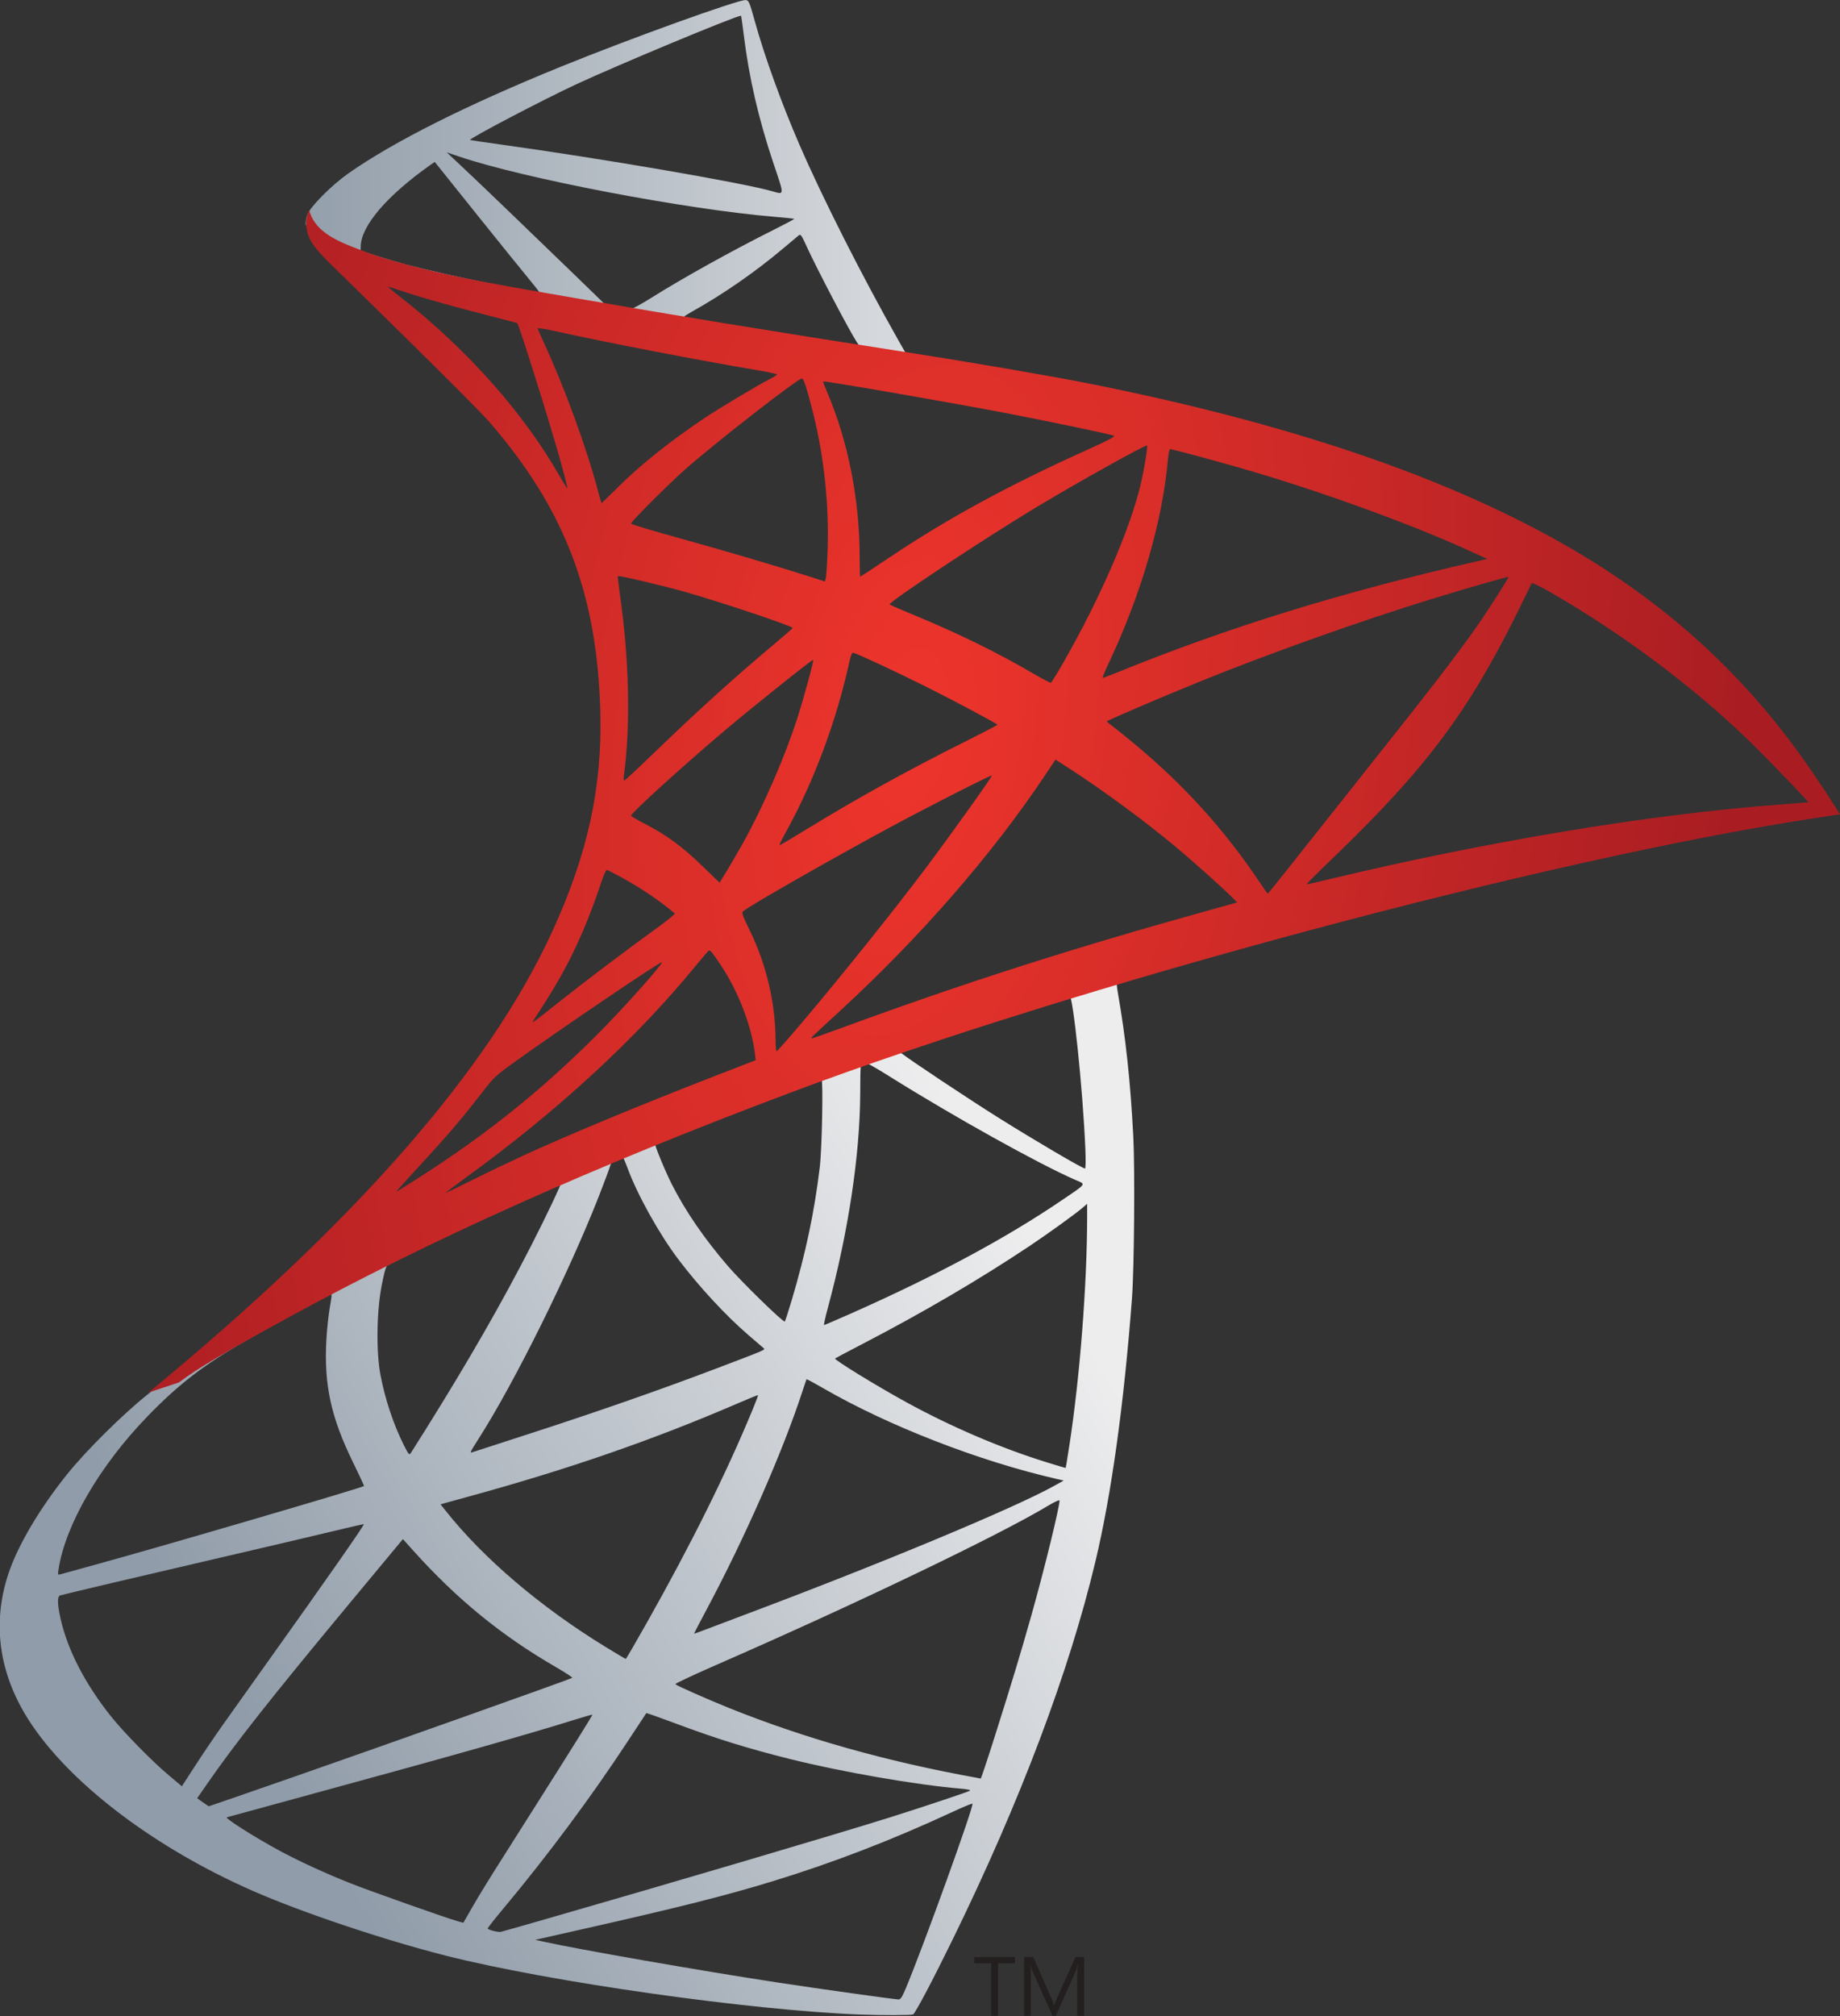 <?xml version="1.0" encoding="UTF-8" standalone="no"?>
<!-- Created with Inkscape (http://www.inkscape.org/) -->

<svg
   width="343.64"
   height="376.362"
   id="svg3614"
   version="1.1"
   inkscape:version="1.2.1 (9c6d41e, 2022-07-14)"
   sodipodi:docname="mssql.svg"
   xmlns:inkscape="http://www.inkscape.org/namespaces/inkscape"
   xmlns:sodipodi="http://sodipodi.sourceforge.net/DTD/sodipodi-0.dtd"
   xmlns:xlink="http://www.w3.org/1999/xlink"
   xmlns="http://www.w3.org/2000/svg"
   xmlns:svg="http://www.w3.org/2000/svg"
   xmlns:rdf="http://www.w3.org/1999/02/22-rdf-syntax-ns#"
   xmlns:cc="http://creativecommons.org/ns#"
   xmlns:dc="http://purl.org/dc/elements/1.1/">
  <rect width="100%" height="100%" fill="#333333" stroke="none"/>
  <defs
     id="defs3616">
    <inkscape:perspective
       sodipodi:type="inkscape:persp3d"
       inkscape:vp_x="0 : 342.54266 : 1"
       inkscape:vp_y="0 : 1000 : 0"
       inkscape:vp_z="744.09448 : 342.54266 : 1"
       inkscape:persp3d-origin="372.04724 : 167.14896 : 1"
       id="perspective3622" />
    <inkscape:perspective
       id="perspective3576"
       inkscape:persp3d-origin="0.5 : -183.3051 : 1"
       inkscape:vp_z="1 : -183.13843 : 1"
       inkscape:vp_y="0 : 1000 : 0"
       inkscape:vp_x="0 : -183.13843 : 1"
       sodipodi:type="inkscape:persp3d" />
    <linearGradient
       gradientTransform="matrix(0.67,0,0,0.67,488.256,811.455)"
       y2="-258.964"
       x2="-23.847"
       y1="-29.89"
       x1="-411.527"
       gradientUnits="userSpaceOnUse"
       id="linearGradient2851"
       xlink:href="#linearGradient3649-2"
       inkscape:collect="always" />
    <linearGradient
       id="linearGradient3649-2">
      <stop
         id="stop3651-1"
         offset="0"
         style="stop-color:#909ca9;stop-opacity:1;" />
      <stop
         id="stop3653-6"
         offset="1"
         style="stop-color:#ededee;stop-opacity:1;" />
    </linearGradient>
    <linearGradient
       gradientTransform="matrix(0.67,0,0,0.67,488.256,811.455)"
       y2="-889.058"
       x2="-135.859"
       y1="-889.058"
       x1="-447.797"
       gradientUnits="userSpaceOnUse"
       id="linearGradient2848"
       xlink:href="#linearGradient3672-8"
       inkscape:collect="always" />
    <linearGradient
       id="linearGradient3672-8">
      <stop
         id="stop3674-5"
         offset="0"
         style="stop-color:#939fab;stop-opacity:1;" />
      <stop
         id="stop3676-7"
         offset="1"
         style="stop-color:#dcdee1;stop-opacity:1;" />
    </linearGradient>
    <radialGradient
       r="414.156"
       fy="-245.428"
       fx="-1259.098"
       cy="-245.428"
       cx="-1259.098"
       gradientTransform="matrix(-0.644,-0.097,0.194,-1.285,-377.154,-44.777)"
       gradientUnits="userSpaceOnUse"
       id="radialGradient2845"
       xlink:href="#linearGradient3629-6"
       inkscape:collect="always" />
    <linearGradient
       id="linearGradient3629-6">
      <stop
         id="stop3631-1"
         offset="0"
         style="stop-color:#ee352c;stop-opacity:1;" />
      <stop
         id="stop3633-8"
         offset="1"
         style="stop-color:#a91d22;stop-opacity:1;" />
    </linearGradient>
  </defs>
  <sodipodi:namedview
     id="base"
     pagecolor="#ffffff"
     bordercolor="#666666"
     borderopacity="1.0"
     inkscape:pageopacity="0.0"
     inkscape:pageshadow="2"
     inkscape:zoom="0.63260803"
     inkscape:cx="103.53963"
     inkscape:cy="279.79411"
     inkscape:document-units="px"
     inkscape:current-layer="g3545"
     showgrid="false"
     inkscape:window-width="1309"
     inkscape:window-height="700"
     inkscape:window-x="73"
     inkscape:window-y="38"
     inkscape:window-maximized="0"
     showguides="true"
     inkscape:guide-bbox="true"
     inkscape:showpageshadow="2"
     inkscape:pagecheckerboard="0"
     inkscape:deskcolor="#d1d1d1" />
  <g
     inkscape:label="Ebene 1"
     inkscape:groupmode="layer"
     id="layer1"
     transform="translate(-241.649,-218.679)">
    <g
       transform="matrix(0.872,0,0,0.872,-814.021,35.445)"
       id="g3545">
      <g
         transform="matrix(0.653,0,0,0.653,1153.125,109.927)"
         inkscape:label="Ebene 1"
         id="layer1-2">
        <path
           style="fill:url(#linearGradient2851);fill-opacity:1"
           d="m 469.039,461.903 -132.344,43.159 -115.055,50.819 -32.233,8.519 c -8.172,7.768 -16.844,15.657 -26.08,23.693 -10.152,8.834 -19.699,16.84 -26.959,22.626 -8.084,6.443 -20.103,18.369 -26.247,26.017 -9.14,11.377 -16.288,23.51 -19.361,32.84 -5.529,16.787 -2.835,33.789 7.828,49.48 13.621,20.044 40.737,40.409 72.273,54.273 16.086,7.072 43.232,16.188 63.587,21.328 33.922,8.566 99.482,17.873 135.588,19.256 7.323,0.28 17.071,0.254 17.519,-0.042 0.792,-0.523 6.413,-11.167 12.935,-24.489 22.19,-45.33 38.245,-87.825 46.885,-124.118 5.231,-21.976 9.309,-51.28 11.951,-86.025 0.74,-9.733 1.008,-42.194 0.44,-53.227 -0.925,-17.953 -2.507,-32.587 -5.044,-46.947 -0.372,-2.105 -0.509,-3.956 -0.314,-4.123 0.368,-0.316 1.618,-0.717 17.875,-5.442 l -3.244,-7.598 z m -30.245,17.749 c 1.203,0 4.401,30.671 5.233,50.129 0.177,4.135 0.141,6.782 -0.105,6.782 -0.79,0 -16.949,-9.489 -28.403,-16.682 -10.003,-6.282 -28.985,-18.896 -32.003,-21.265 -0.952,-0.748 -0.852,-0.784 7.326,-3.6 13.913,-4.791 46.901,-15.363 47.952,-15.363 z m -67.417,22.124 c 0.855,-0.002 3.184,1.283 8.686,4.73 20.642,12.931 48.595,28.489 60.573,33.719 3.714,1.622 4.138,0.993 -4.416,6.802 -18.234,12.382 -40.904,24.557 -68.736,36.922 -4.851,2.155 -8.96,3.914 -9.126,3.914 -0.166,0 0.376,-2.461 1.193,-5.484 6.742,-24.941 10.547,-50.116 10.654,-70.306 0.053,-9.985 0.056,-10.038 1.005,-10.277 0.044,-0.011 0.11,-0.021 0.167,-0.021 z m -13.877,5.295 c 0.597,0.6 0.165,22.976 -0.565,29.073 -1.751,14.627 -4.613,28.155 -9.189,43.536 -1.093,3.675 -2.118,6.843 -2.281,7.033 -0.397,0.461 -14.08,-12.871 -18.628,-18.147 -7.771,-9.015 -13.919,-17.97 -18.398,-26.791 -2.276,-4.483 -5.906,-13.338 -5.568,-13.584 1.537,-1.116 54.253,-21.496 54.629,-21.119 z m -65.366,25.766 c 0.123,0.012 0.219,0.046 0.272,0.105 0.197,0.217 0.894,1.843 1.549,3.621 3.187,8.656 10.354,21.516 16.577,29.742 6.795,8.981 15.653,18.551 23.066,24.907 2.38,2.041 4.601,3.946 4.919,4.228 0.635,0.563 0.848,0.467 -15.468,6.656 -18.909,7.172 -39.503,14.355 -63.148,21.998 -9.01,2.913 -16.637,5.374 -16.933,5.484 -0.901,0.334 -0.624,-0.221 2.009,-4.333 11.748,-18.342 29.546,-54.222 39.496,-79.599 1.726,-4.402 3.368,-8.81 3.663,-9.796 0.433,-1.448 0.859,-1.941 2.219,-2.554 0.752,-0.339 1.41,-0.497 1.779,-0.46 z m -20.031,8.268 c 0.266,0.234 -4.806,10.946 -9.796,20.679 -9.678,18.88 -20.348,37.459 -34.515,60.134 -2.444,3.912 -4.697,7.489 -5.002,7.933 -0.503,0.73 -0.709,0.49 -2.26,-2.595 -3.391,-6.745 -6.233,-15.256 -7.702,-23.17 -1.455,-7.833 -1.207,-21.394 0.544,-29.805 1.301,-6.249 1.244,-6.111 4.186,-7.619 12.722,-6.52 54.131,-25.921 54.545,-25.556 z m 172.531,7.012 v 4.249 c -0.021,22.316 -2.404,52.869 -5.861,75.162 -0.607,3.912 -1.132,7.14 -1.172,7.179 -0.04,0.04 -2.86,-0.787 -6.258,-1.842 -15.017,-4.662 -31.297,-11.626 -45.985,-19.675 -9.727,-5.33 -23.795,-13.964 -23.4,-14.358 0.107,-0.107 4.251,-2.303 9.209,-4.877 19.64,-10.195 38.402,-21.185 54.713,-32.087 6.12,-4.09 15.276,-10.71 17.31,-12.496 z m -248.069,29.575 c 0.408,-0.02 0.304,0.754 -0.335,4.437 -0.444,2.561 -0.947,7.4 -1.13,10.737 -0.805,14.628 1.568,25.42 8.833,40.187 2.02,4.106 3.6,7.528 3.516,7.598 -0.727,0.609 -66.88,19.967 -87.678,25.661 -6.165,1.688 -11.553,3.175 -11.993,3.307 -0.722,0.217 -0.786,0.06 -0.523,-1.633 2.278,-14.676 13.473,-33.938 29.114,-50.108 10.399,-10.75 18.725,-17.118 32.882,-25.2 10.16,-5.8 25.94,-14.506 27.105,-14.944 0.078,-0.029 0.151,-0.039 0.209,-0.042 z m 156.038,27.942 c 0.063,-0.075 2.514,1.237 5.442,2.93 21.367,12.357 51.185,23.948 76.606,29.763 l 2.302,0.523 -3.16,1.758 c -13.28,7.369 -57.013,25.565 -101.681,42.322 -6.521,2.446 -12.883,4.845 -14.128,5.337 -1.245,0.493 -2.26,0.831 -2.26,0.733 0,-0.098 1.842,-3.644 4.102,-7.87 12.54,-23.446 25.057,-51.939 31.48,-71.708 0.655,-2.015 1.235,-3.713 1.298,-3.788 z m -15.907,5.212 c 0.069,0.069 -0.713,2.169 -1.737,4.647 -8.717,21.08 -20.139,44.076 -34.703,69.908 -3.706,6.574 -6.83,11.941 -6.949,11.93 -0.119,-0.011 -3.133,-1.794 -6.698,-3.977 -21.213,-12.987 -39.982,-28.973 -52.306,-44.519 l -1.758,-2.198 9.147,-2.512 c 32.626,-8.938 60.293,-18.496 87.804,-30.349 3.896,-1.678 7.132,-2.999 7.2,-2.93 z m 98.813,34.494 c 0.047,0.01 0.063,0.043 0.063,0.084 0,2.224 -5.047,22.802 -9.251,37.696 -3.527,12.493 -6.488,22.265 -11.972,39.58 -2.422,7.647 -4.502,13.888 -4.626,13.856 -0.124,-0.032 -0.705,-0.144 -1.298,-0.251 -29.719,-5.378 -56.338,-12.879 -81.274,-22.898 -6.976,-2.803 -17.05,-7.265 -17.582,-7.786 -0.18,-0.176 5.844,-3.014 13.375,-6.3 45.542,-19.87 92.728,-42.498 108.86,-52.201 1.94,-1.167 3.377,-1.847 3.705,-1.779 z m -228.102,7.807 c 0.244,0.231 -12.495,18.467 -30.287,43.368 -6.184,8.655 -13.448,18.856 -16.138,22.668 -2.689,3.812 -6.758,9.846 -9.063,13.417 l -4.207,6.488 -4.479,-3.768 c -5.256,-4.413 -14.455,-13.782 -18.628,-18.984 -8.588,-10.705 -14.406,-21.97 -16.703,-32.317 -1.06,-4.777 -1.091,-7.211 -0.084,-7.514 1.456,-0.439 28.172,-6.728 53.227,-12.537 13.917,-3.227 30.007,-7.004 35.77,-8.393 5.764,-1.389 10.535,-2.481 10.591,-2.428 z m 12.81,4.898 3.223,3.6 c 14.411,16.053 29.066,28.032 46.947,38.366 3.157,1.824 5.563,3.411 5.358,3.537 -0.744,0.46 -61.833,22.18 -90.085,32.024 -15.933,5.551 -29.021,10.078 -29.094,10.068 -0.072,-0.011 -0.975,-0.601 -1.988,-1.319 l -1.842,-1.319 2.888,-4.165 c 9.374,-13.578 21.151,-28.51 46.926,-59.527 z m 79.829,57.057 c 0.071,-0.088 4.537,1.495 9.942,3.516 13.028,4.872 23.254,8.049 37.089,11.512 16.993,4.253 41.551,8.507 56.094,9.733 2.233,0.188 3.372,0.443 3.014,0.67 -0.675,0.428 -15.4,5.346 -26.226,8.749 -17.185,5.402 -69.702,20.916 -112.523,33.238 -7.944,2.286 -14.735,4.217 -15.091,4.291 -0.959,0.199 -4.312,-0.68 -4.312,-1.13 0,-0.214 2.401,-3.253 5.316,-6.74 14.393,-17.216 28.691,-36.445 40.626,-54.629 3.264,-4.974 5.999,-9.121 6.07,-9.209 z m -17.686,0.502 c 0.129,0.129 -6.966,11.489 -19.445,31.145 -5.269,8.299 -11.243,17.746 -13.291,20.993 -2.048,3.247 -5.048,8.182 -6.656,10.989 l -2.93,5.107 -1.486,-0.398 c -3.586,-0.971 -28.879,-9.906 -35.561,-12.558 -8.281,-3.287 -16.911,-7.256 -23.275,-10.696 -7.952,-4.298 -18.038,-10.675 -17.247,-10.926 0.228,-0.072 13.912,-3.817 30.391,-8.309 43.84,-11.95 68.089,-18.815 83.994,-23.777 2.972,-0.927 5.448,-1.627 5.505,-1.57 z m 124.516,29.198 c 0.094,-0.021 0.138,-0.021 0.147,0 0.415,1.037 -15.815,45.988 -21.747,60.238 -1.329,3.192 -1.82,3.965 -2.512,3.935 -1.679,-0.073 -25.212,-3.364 -39.454,-5.526 -24.933,-3.785 -66.695,-11.078 -77.234,-13.479 l -2.449,-0.544 14.945,-3.37 c 32.032,-7.217 47.416,-11.088 63.022,-15.865 19.682,-6.025 39.172,-13.538 58.857,-22.689 3.112,-1.447 5.765,-2.556 6.426,-2.7 z"
           id="path3639" />
        <path
           style="fill:url(#linearGradient2848);fill-opacity:1"
           d="m 332.647,153.475 c -2.213,-0.258 -37.732,12.538 -60.552,21.81 -30.921,12.563 -54.93,24.599 -69.741,34.996 -5.513,3.87 -12.445,10.83 -13.458,13.5 -0.379,0.999 -0.557,2.167 -0.565,3.37 l 13.437,12.684 31.877,10.172 75.936,13.563 86.799,14.924 0.879,-7.451 c -0.263,-0.041 -0.511,-0.084 -0.774,-0.126 l -11.428,-1.8 -2.323,-4.081 c -11.797,-20.816 -24.834,-46.575 -32.401,-64.006 -5.86,-13.499 -11.488,-29.05 -14.61,-40.312 -1.854,-6.689 -2.047,-7.122 -3.077,-7.242 z m -1.674,5.149 c 0.088,-0.016 0.133,-0.017 0.147,0 0.07,0.084 0.473,2.876 0.879,6.195 1.708,13.981 4.837,27.539 9.733,42.133 3.689,10.997 3.742,10.351 -0.649,9.126 -10.207,-2.849 -55.937,-10.698 -89.018,-15.279 -5.33,-0.738 -9.767,-1.395 -9.837,-1.465 -0.42,-0.42 23.857,-13.14 34.619,-18.147 13.803,-6.422 51.39,-22.071 54.127,-22.563 z m -96.385,44.771 3.872,1.319 c 21.239,7.23 74.474,17.399 103.899,19.842 3.32,0.276 6.111,0.571 6.195,0.649 0.085,0.077 -2.735,1.584 -6.258,3.349 -14.195,7.111 -29.819,15.778 -40.626,22.542 -3.174,1.987 -6.085,3.589 -6.468,3.558 -0.383,-0.03 -2.476,-0.367 -4.668,-0.733 l -3.998,-0.649 -10.047,-9.754 c -17.637,-17.07 -31.407,-30.276 -36.733,-35.268 z m -3.935,3.14 14.065,17.561 c 7.743,9.659 15.503,19.245 17.226,21.307 1.723,2.063 3.056,3.811 2.972,3.872 -0.399,0.292 -20.385,-3.599 -30.977,-6.028 -10.874,-2.493 -15.371,-3.687 -22.103,-5.84 l -5.484,-1.758 0.021,-1.36 c 0.07,-6.746 8.572,-16.696 23.003,-26.875 l 1.277,-0.879 z m 119.786,23.924 c 0.422,0.033 0.867,0.89 2.114,3.621 3.411,7.474 14.031,27.729 16.598,31.647 0.845,1.29 2.186,1.377 -11.91,-0.9 -33.875,-5.472 -44.834,-7.303 -44.833,-7.514 2.4e-4,-0.129 1.016,-0.794 2.26,-1.486 10.49,-5.834 21.075,-13.176 30.496,-21.119 2.253,-1.899 4.417,-3.708 4.814,-4.04 0.163,-0.136 0.32,-0.22 0.46,-0.209 z"
           id="path3667" />
        <path
           sodipodi:nodetypes="cscsssccsscccsssscscccssssssssccssssssssssccsscccsssccsssssssccsssssssccscccssssccsssssssccssssssssssccsssssssssccsssssssccsscccssscccscccssscccsssssssccsssssssccscccssssssccssssssc"
           id="path2851"
           d="m 189.496,222.43 c 0,0 -2.198,3.485 -0.126,8.665 1.282,3.206 5.133,7.056 9.377,11.135 0,0 44.452,43.362 49.899,49.647 24.629,28.426 35.327,56.411 36.315,95.046 0.634,24.793 -4.148,46.588 -15.761,71.918 -20.815,45.4 -64.672,95.467 -132.407,151.14 l 9.942,-3.286 c 6.39,-4.787 15.069,-9.901 35.54,-21.098 47.145,-25.788 100.087,-49.508 165.121,-73.948 93.568,-35.163 247.481,-76.42 335.057,-89.834 l 9.126,-1.402 -1.402,-2.198 c -8.008,-12.447 -13.474,-20.122 -20.052,-28.256 -19.209,-23.754 -42.463,-43.136 -70.955,-59.087 -39.153,-21.919 -89.936,-38.955 -154.133,-51.719 -12.136,-2.413 -38.715,-6.969 -60.343,-10.34 -45.814,-7.14 -75.363,-11.961 -108.002,-17.645 -11.702,-2.03 -29.174,-4.964 -40.773,-7.472 -6.044,-1.307 -17.529,-4.023 -26.456,-7.096 -7.37,-2.902 -17.748,-5.707 -19.968,-14.17 z m 25.766,25.012 c 0.062,-0.056 1.732,0.46 3.768,1.151 3.751,1.273 8.702,2.764 14.463,4.374 4.036,1.128 8.474,2.312 13.186,3.516 6.015,1.538 10.988,2.859 11.051,2.93 0.666,0.749 10.767,32.987 14.212,45.357 1.315,4.721 2.313,8.655 2.219,8.749 -0.094,0.094 -1.215,-1.644 -2.47,-3.851 -11.686,-20.551 -30.193,-41.45 -51.594,-58.271 -2.668,-2.097 -4.835,-3.877 -4.835,-3.956 z m 49.25,13.605 c 0.515,-0.035 2.734,0.336 5.379,0.921 17.042,3.769 47.472,9.643 67.041,12.935 3.26,0.548 5.944,1.139 5.944,1.319 0,0.18 -1.218,0.95 -2.7,1.695 -3.283,1.652 -16.569,9.604 -21.014,12.579 -11.097,7.427 -21.074,15.377 -28.34,22.605 -2.92,2.905 -5.363,5.275 -5.442,5.275 -0.079,0 -0.589,-1.693 -1.13,-3.768 -3.633,-13.924 -11.143,-34.486 -17.875,-48.957 -1.083,-2.329 -1.967,-4.382 -1.967,-4.563 0,-0.023 0.031,-0.037 0.105,-0.042 z m 86.632,16.472 c 0.57,0.19 1.648,3.554 3.558,11.114 3.657,14.477 5.36,30.735 4.793,45.775 -0.158,4.186 -0.422,8.073 -0.586,8.644 l -0.314,1.047 -5.17,-1.674 c -10.657,-3.407 -28.07,-8.534 -42.991,-12.663 -8.477,-2.346 -15.426,-4.44 -15.426,-4.647 0,-0.62 12.369,-12.986 17.686,-17.686 10.156,-8.979 37.481,-30.233 38.45,-29.91 z m 6.886,0.984 c 0.308,-0.287 41.398,6.828 60.071,10.403 13.918,2.664 34.055,6.881 35.268,7.388 0.586,0.245 -1.498,1.38 -8.184,4.395 -26.446,11.926 -46.037,22.57 -65.513,35.603 -5.13,3.433 -9.393,6.237 -9.482,6.237 -0.089,0 -0.165,-2.865 -0.167,-6.363 -0.013,-18.992 -3.805,-38.161 -10.758,-54.357 -0.748,-1.743 -1.31,-3.237 -1.235,-3.307 z m 106.244,21.014 c 0.318,0.318 -1.03,8.421 -2.198,13.207 -3.636,14.897 -13.27,37.007 -25.159,57.789 -2.095,3.662 -3.969,6.716 -4.186,6.782 -0.217,0.066 -2.925,-1.357 -6.007,-3.16 -11.625,-6.8 -24.789,-13.232 -39.245,-19.193 -4.031,-1.662 -7.464,-3.142 -7.64,-3.307 -0.659,-0.619 31.465,-21.887 48.496,-32.108 13.622,-8.175 35.556,-20.392 35.938,-20.01 z m 7.598,1.193 c 0.925,0 19.148,4.968 28.57,7.786 23.47,7.019 50.544,16.91 68.108,24.886 l 7.305,3.307 -5.149,1.193 c -42.975,9.873 -79.809,21.265 -115.286,35.666 -2.948,1.197 -5.513,2.177 -5.693,2.177 -0.18,0 0.761,-2.279 2.072,-5.065 10.664,-22.658 17.552,-46.434 19.34,-66.622 0.163,-1.838 0.494,-3.328 0.733,-3.328 z m -181.133,41.631 c 0.291,-0.287 14.161,2.962 21.726,5.086 11.371,3.192 35.567,11.289 35.582,11.909 0,0.121 -2.667,2.445 -5.923,5.17 -13.081,10.944 -25.7,22.387 -40.815,36.984 -4.481,4.327 -8.289,7.849 -8.477,7.849 -0.188,0 -0.272,-0.632 -0.167,-1.402 2.276,-16.803 1.787,-38.38 -1.381,-60.343 -0.402,-2.784 -0.645,-5.154 -0.544,-5.254 z m 292.066,0.272 c 0.208,0.208 -6.435,10.591 -10.57,16.514 -6.033,8.643 -14.779,19.989 -34.703,45.043 -10.466,13.16 -22.27,28.053 -26.247,33.091 -3.976,5.039 -7.314,9.168 -7.409,9.168 -0.096,0 -1.378,-1.804 -2.847,-3.998 -11.232,-16.779 -24.559,-31.518 -40.459,-44.75 -2.967,-2.469 -6.315,-5.177 -7.43,-6.007 -1.116,-0.83 -2.026,-1.598 -2.03,-1.716 -0.011,-0.274 16.97,-7.556 29.931,-12.83 22.563,-9.182 53.402,-20.176 76.48,-27.252 12.17,-3.731 25.099,-7.448 25.284,-7.263 z m 7.661,2.009 c 0.364,-0.074 2.786,1.098 5.693,2.763 24.306,13.923 48.123,31.803 66.852,50.192 5.328,5.231 18.361,18.789 18.168,18.9 -0.05,0.029 -4.551,0.385 -10.005,0.795 -42.119,3.168 -95.968,12.128 -147.812,24.593 -3.521,0.847 -6.565,1.549 -6.761,1.549 -0.196,0 3.658,-3.869 8.561,-8.582 30.446,-29.27 44.336,-47.752 60.678,-80.771 2.434,-4.918 4.498,-9.16 4.584,-9.419 0.005,-0.016 0.018,-0.016 0.042,-0.021 z m -222.618,22.814 c 1.391,0.312 14.375,6.354 24.175,11.261 8.962,4.487 22.535,11.714 23.212,12.349 0.085,0.08 -4.696,2.577 -10.633,5.547 -18.794,9.403 -34.891,18.282 -51.699,28.549 -4.793,2.928 -8.81,5.337 -8.937,5.337 -0.419,0 -0.254,-0.362 2.428,-5.275 8.95,-16.392 16.17,-35.964 20.324,-55.089 0.371,-1.707 0.817,-2.749 1.13,-2.679 z m -13.082,2.344 c 0.271,0.271 -3.098,12.647 -5.233,19.256 -4.094,12.676 -11.015,28.611 -17.665,40.605 -1.562,2.817 -3.958,6.94 -5.316,9.168 l -2.47,4.04 -5.609,-5.421 c -6.518,-6.319 -11.828,-10.243 -18.607,-13.73 -2.665,-1.371 -4.832,-2.639 -4.835,-2.826 -0.013,-0.824 17.053,-16.344 30.224,-27.482 9.428,-7.973 29.271,-23.851 29.512,-23.61 z m 79.494,32.694 4.877,3.16 c 11.188,7.264 24.435,17.035 34.535,25.452 5.66,4.717 16.661,14.567 18.921,16.954 l 1.214,1.277 -8.1,2.26 c -45.813,12.711 -81.208,24.027 -122.507,39.203 -4.583,1.684 -8.541,3.077 -8.812,3.077 -0.57,0 -1.136,0.524 9.168,-8.958 26.415,-24.309 49.75,-51.092 67.187,-77.15 z m -20.889,5.233 c 0.239,0.239 -13.538,19.536 -21.726,30.433 -9.795,13.037 -27.241,34.831 -39.245,49.019 -5.015,5.928 -9.312,10.847 -9.544,10.926 -0.255,0.087 -0.414,-1.365 -0.419,-3.663 -0.023,-12.106 -3.086,-25.045 -8.498,-36.001 -2.286,-4.627 -2.669,-5.747 -2.198,-6.174 1.883,-1.708 31.025,-18.324 49.396,-28.173 12.619,-6.765 31.993,-16.608 32.233,-16.368 z m -126.337,30.956 c 0.25,0 2.588,1.174 5.191,2.616 6.378,3.533 12.108,7.421 17.163,11.637 0.195,0.163 -2.423,2.301 -5.819,4.751 -9.479,6.839 -23.914,17.734 -32.275,24.384 -8.821,7.017 -9.113,7.232 -8.121,5.714 6.606,-10.103 9.927,-15.823 13.396,-23.128 3.083,-6.494 6.156,-14.203 8.351,-20.91 0.912,-2.786 1.864,-5.065 2.114,-5.065 z m 33.656,26.414 c 0.455,-0.056 1.103,0.792 3.809,4.835 5.703,8.521 10.07,19.885 11.198,29.135 l 0.23,1.988 -13.668,5.295 c -24.534,9.521 -47.118,18.905 -62.373,25.891 -4.268,1.954 -11.803,5.555 -16.724,8.016 -4.92,2.462 -8.937,4.397 -8.937,4.291 0,-0.106 3.09,-2.429 6.865,-5.17 29.941,-21.736 55.755,-45.533 75.204,-69.322 2.08,-2.544 3.969,-4.751 4.207,-4.898 0.063,-0.039 0.123,-0.055 0.188,-0.063 z m -15.53,3.851 c 0.396,0.396 -11.047,13.337 -18.754,21.203 -19.289,19.687 -38.411,35.121 -62.101,50.15 -2.964,1.88 -5.672,3.58 -6.028,3.788 -0.65,0.38 0.21,-0.598 10.612,-11.93 6.555,-7.142 11.572,-13.07 17.268,-20.47 3.751,-4.873 4.468,-5.557 9.963,-9.523 14.803,-10.685 48.647,-33.611 49.04,-33.217 z"
           style="fill:url(#radialGradient2845);fill-opacity:1" />
      </g>
      <g
         transform="matrix(1.838,0,0,1.838,2496.919,575.459)"
         id="g3525">
        <path
           id="path168"
           style="fill:#231f1f;fill-opacity:1;fill-rule:nonzero;stroke:none"
           d="m -581.565,29.916 h -1.971 v 6.12 h -0.803 v -6.12 h -1.976 V 29.193 h 4.751" />
        <path
           id="path170"
           style="fill:#231f1f;fill-opacity:1;fill-rule:nonzero;stroke:none"
           d="m -573.503,36.036 h -0.803 v -4.6 c 0,-0.358 0.024,-0.803 0.069,-1.323 h -0.024 c -0.075,0.306 -0.139,0.526 -0.202,0.665 l -2.335,5.259 h -0.393 l -2.341,-5.224 c -0.064,-0.144 -0.133,-0.381 -0.202,-0.699 h -0.017 c 0.024,0.272 0.035,0.717 0.035,1.335 v 4.589 h -0.774 v -6.848 h 1.063 l 2.098,4.779 c 0.162,0.358 0.266,0.63 0.312,0.821 h 0.035 c 0.139,-0.376 0.249,-0.659 0.329,-0.844 l 2.144,-4.756 h 1.006" />
      </g>
    </g>
  </g>
</svg>
